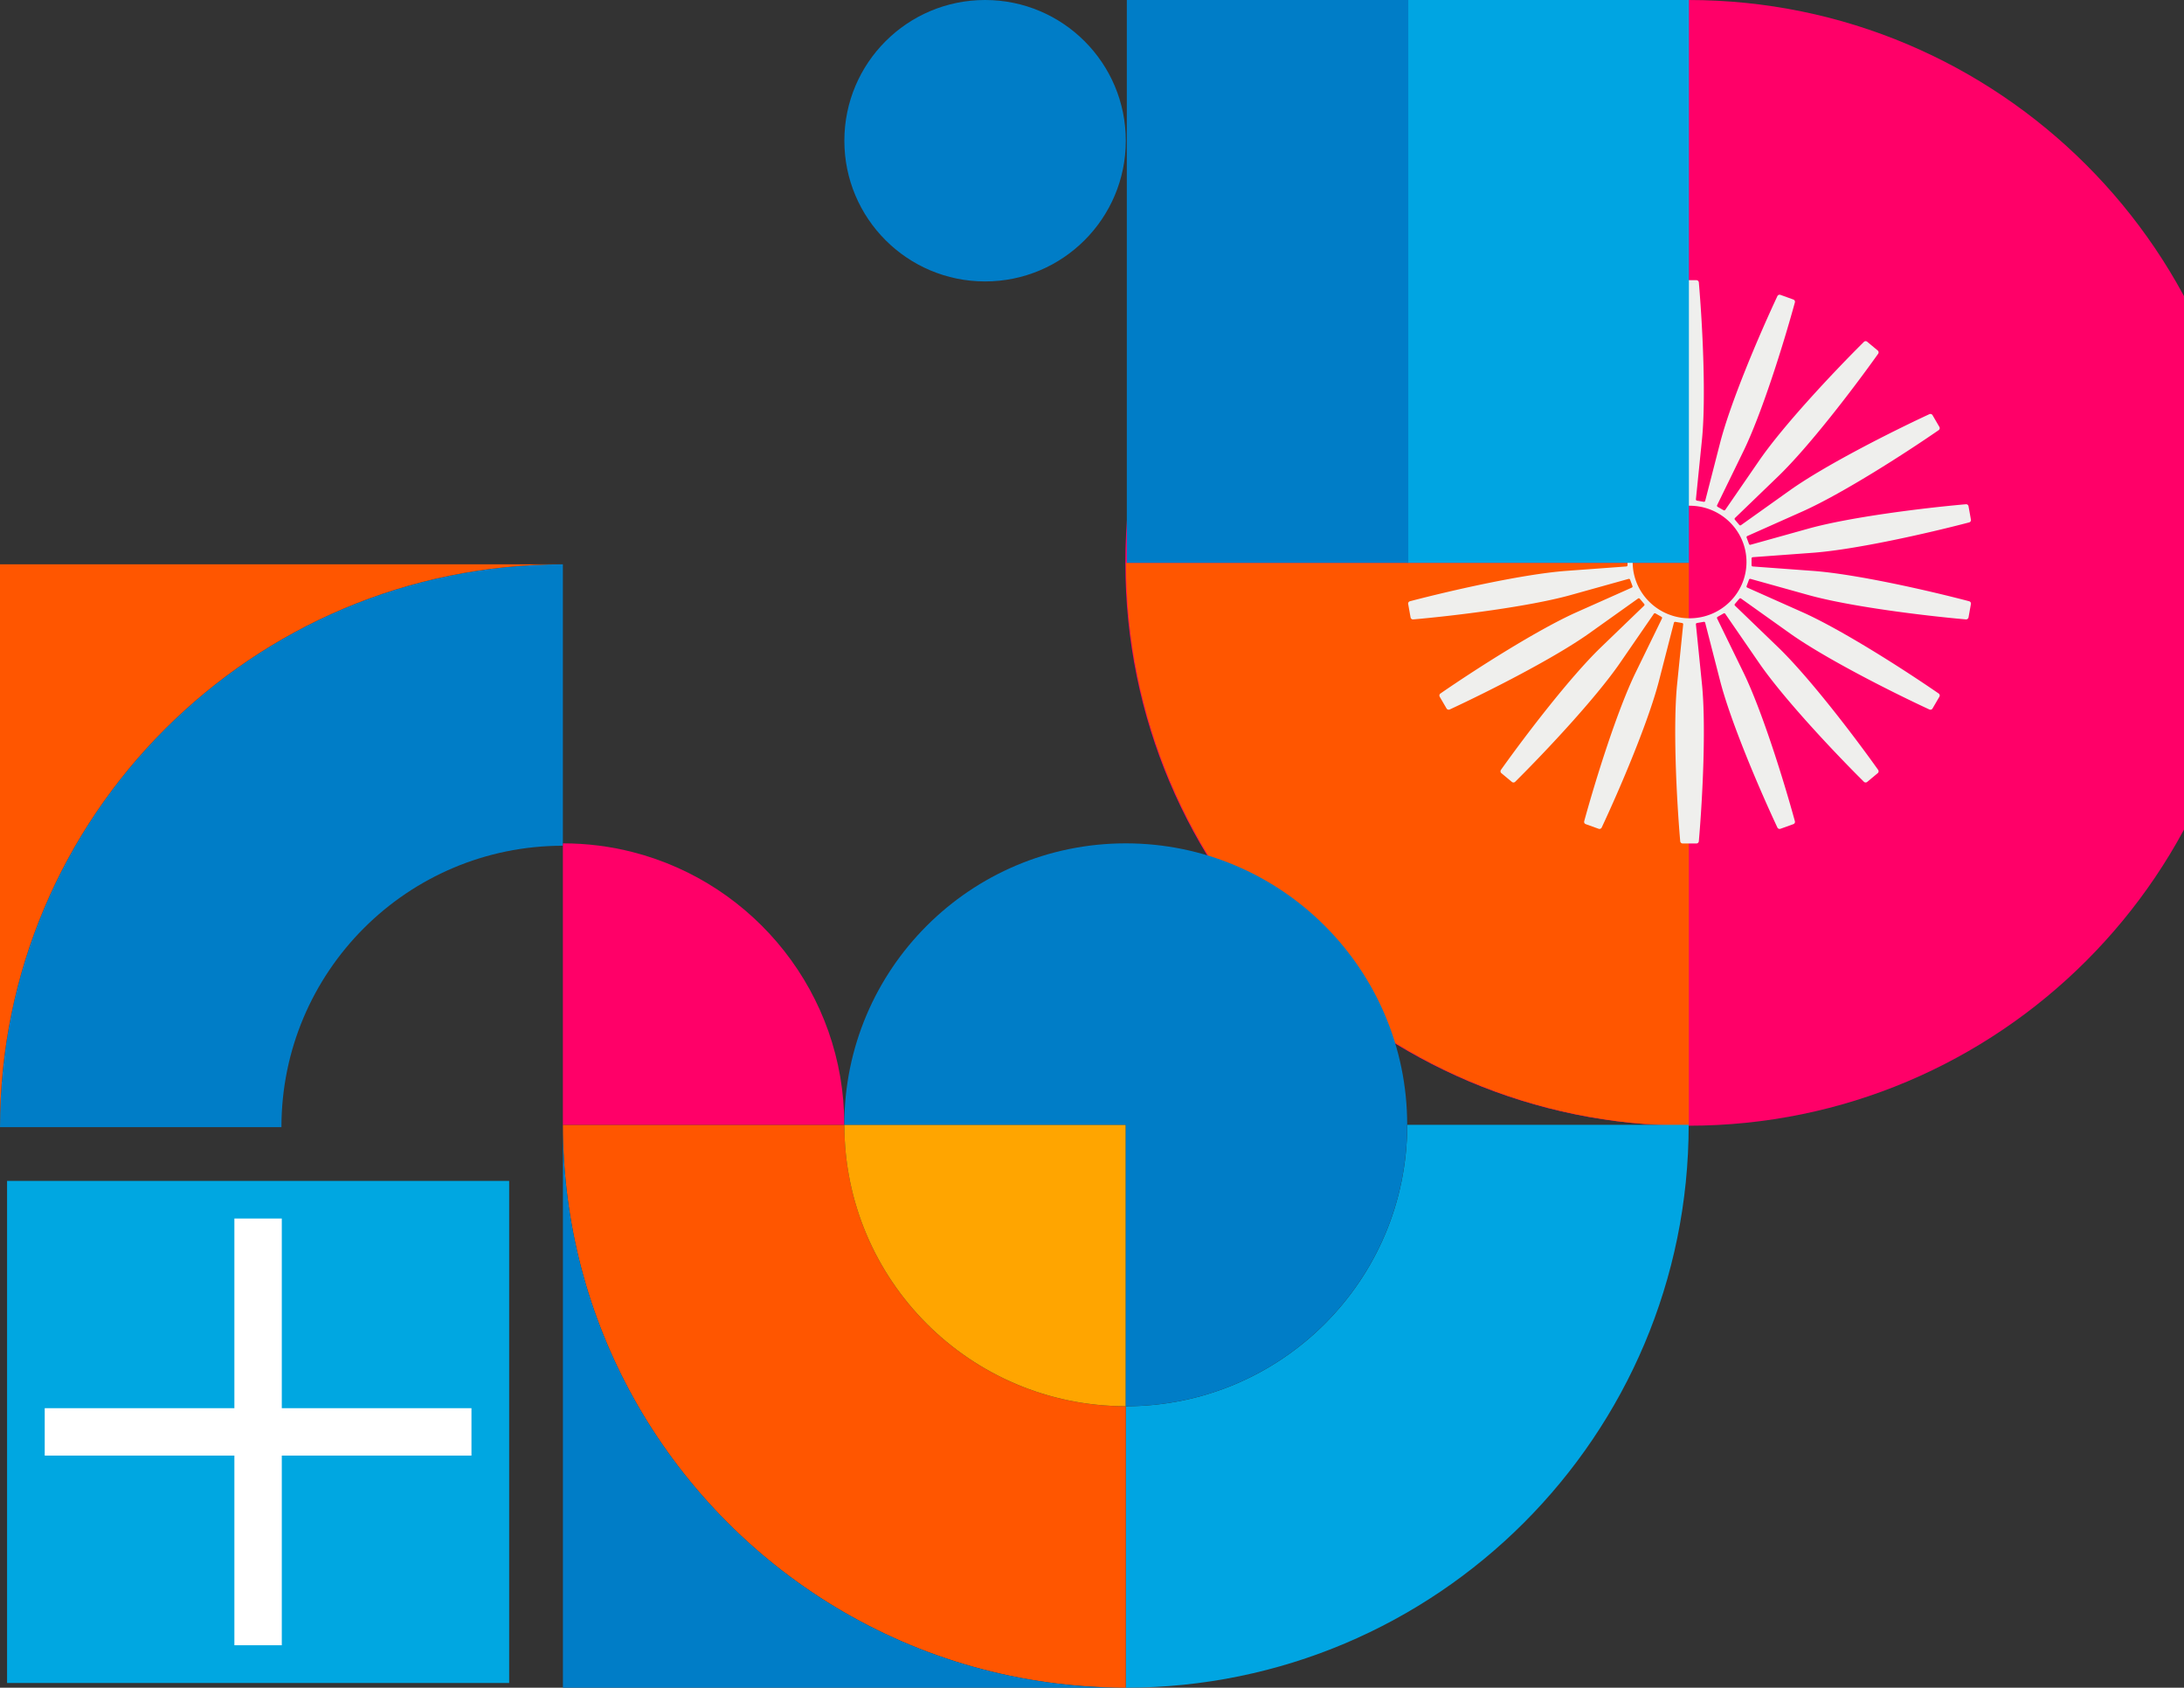 <svg xmlns="http://www.w3.org/2000/svg" width="651" height="503" viewBox="0 0 651 503" fill="none">
  <rect x="0" y="0" width="651" height="503" fill="#333333" stroke="none"/>
  <path fill="#00A7E1" d="M151.769 351.95H2.105v149.642H151.77V351.95Z"/>
  <path fill="#fff" d="M69.864 363.172v56.526H13.329v14.132h56.535v56.526h14.133V433.83h56.535v-14.132H83.997v-56.526H69.864Z"/>
  <path fill="#007DC7" d="M293.629 83.878c23.165 0 41.945-18.777 41.945-41.939S316.794 0 293.629 0c-23.166 0-41.945 18.777-41.945 41.939s18.779 41.939 41.945 41.939Z"/>
  <path fill="#FF0068" d="M503.22 335.512c92.662 0 167.78-75.107 167.78-167.756C671 75.106 595.882 0 503.22 0c-92.663 0-167.781 75.107-167.781 167.756s75.118 167.756 167.781 167.756Z"/>
  <path fill="#FF5600" d="M335.627 167.756h167.78v167.756c-92.606 0-167.78-75.176-167.78-167.756Z"/>
  <path fill="#00A5E2" d="M335.574 503v-83.878c46.33 0 83.89-37.555 83.89-83.878h83.89c0 92.66-75.12 167.756-167.78 167.756Z"/>
  <path fill="#EFEFED" d="M505.821 185.682a.373.373 0 0 0-.309.402l1.824 17.993c1.207 12.349.201 33.399-.952 46.645a.733.733 0 0 1-.737.671h-4.077a.742.742 0 0 1-.737-.671c-1.14-13.246-2.146-34.296-.939-46.645l1.824-17.993a.38.38 0 0 0-.309-.402l-2.025-.348a.385.385 0 0 0-.429.268l-4.505 17.523c-3.138 12.014-11.372 31.455-17.017 43.508a.733.733 0 0 1-.925.376l-3.835-1.381c-.363-.135-.564-.51-.456-.872 3.513-12.831 9.842-32.956 15.246-44.151l7.939-16.277a.387.387 0 0 0-.148-.483l-1.783-1.019a.378.378 0 0 0-.496.108l-10.286 14.936c-7.107 10.23-21.562 25.715-31.043 35.128a.726.726 0 0 1-.992.04l-3.124-2.601a.73.73 0 0 1-.134-.979c7.737-10.874 20.637-27.633 29.594-36.335l13.088-12.616a.37.37 0 0 0 .027-.496l-1.328-1.569a.375.375 0 0 0-.496-.067L473.45 188.94c-10.218 7.2-29.152 16.867-41.315 22.512a.748.748 0 0 1-.952-.295l-2.038-3.5a.733.733 0 0 1 .215-.965c11.022-7.602 28.951-18.985 40.376-24.134l16.668-7.428c.174-.08.268-.281.201-.456l-.711-1.917c-.067-.174-.268-.281-.442-.228l-17.594 4.907c-12.095 3.312-33.228 5.994-46.611 7.173a.725.725 0 0 1-.791-.603l-.711-3.982a.72.72 0 0 1 .536-.831c12.994-3.406 33.779-8.045 46.277-9.024l18.223-1.34a.378.378 0 0 0 .349-.362v-2.038a.366.366 0 0 0-.349-.362l-18.223-1.341c-12.511-.979-33.296-5.604-46.277-9.023a.721.721 0 0 1-.536-.832l.711-3.982a.745.745 0 0 1 .791-.603c13.383 1.193 34.516 3.861 46.611 7.173l17.594 4.907a.367.367 0 0 0 .442-.228l.711-1.917a.356.356 0 0 0-.201-.456l-16.668-7.428c-11.412-5.148-29.354-16.531-40.376-24.133a.721.721 0 0 1-.215-.966l2.038-3.499a.733.733 0 0 1 .952-.295c12.163 5.645 31.097 15.311 41.315 22.511l14.831 10.566c.161.107.376.08.496-.067l1.328-1.569a.37.37 0 0 0-.027-.496l-13.088-12.617c-8.944-8.701-21.857-25.461-29.594-36.334a.729.729 0 0 1 .134-.979l3.124-2.601a.74.74 0 0 1 .992.04c9.481 9.412 23.936 24.898 31.043 35.128l10.286 14.936c.107.161.321.201.496.107l1.783-1.019a.368.368 0 0 0 .148-.482l-7.939-16.277c-5.404-11.196-11.733-31.32-15.246-44.151a.72.72 0 0 1 .456-.872l3.835-1.381a.746.746 0 0 1 .925.375c5.645 12.054 13.879 31.495 17.017 43.508l4.505 17.524a.365.365 0 0 0 .429.268l2.025-.349a.372.372 0 0 0 .309-.402l-1.824-17.993c-1.207-12.348-.201-33.398.939-46.645a.732.732 0 0 1 .737-.67h4.077c.388 0 .697.295.737.67 1.14 13.247 2.146 34.297.952 46.645l-1.824 17.993a.378.378 0 0 0 .309.402l2.025.349a.385.385 0 0 0 .429-.268l4.505-17.524c3.138-12.013 11.372-31.454 17.017-43.508a.733.733 0 0 1 .925-.375l3.836 1.381c.362.134.563.51.455.871-3.513 12.832-9.842 32.956-15.246 44.152l-7.939 16.277a.386.386 0 0 0 .148.482l1.783 1.019a.38.38 0 0 0 .497-.107l10.285-14.936c7.107-10.23 21.562-25.716 31.043-35.128a.726.726 0 0 1 .992-.04l3.124 2.601a.73.73 0 0 1 .135.979c-7.738 10.873-20.638 27.633-29.595 36.334l-13.088 12.617a.37.37 0 0 0-.027.496l1.328 1.569c.12.147.348.174.496.067l14.831-10.566c10.218-7.2 29.152-16.866 41.315-22.511a.746.746 0 0 1 .952.295l2.038 3.499a.734.734 0 0 1-.215.966c-11.022 7.602-28.951 18.985-40.376 24.133l-16.668 7.428c-.174.081-.268.282-.201.456l.711 1.917c.067.175.268.282.442.228l17.594-4.907c12.095-3.312 33.228-5.993 46.611-7.173a.726.726 0 0 1 .791.603l.711 3.982a.721.721 0 0 1-.536.832c-12.994 3.405-33.779 8.044-46.277 9.023l-18.223 1.341a.376.376 0 0 0-.349.362v2.038c0 .187.148.348.349.362l18.223 1.34c12.511.979 33.296 5.605 46.277 9.024a.72.72 0 0 1 .536.831l-.711 3.982a.745.745 0 0 1-.791.603c-13.383-1.193-34.516-3.861-46.611-7.173l-17.594-4.907a.369.369 0 0 0-.442.228l-.711 1.917a.356.356 0 0 0 .201.456l16.668 7.428c11.412 5.149 29.354 16.532 40.376 24.134a.72.72 0 0 1 .215.965l-2.038 3.5a.734.734 0 0 1-.952.295c-12.163-5.645-31.097-15.312-41.315-22.512l-14.831-10.565a.373.373 0 0 0-.496.067l-1.328 1.569a.37.37 0 0 0 .027.496l13.088 12.616c8.944 8.702 21.857 25.461 29.595 36.335a.73.73 0 0 1-.135.979l-3.124 2.601a.74.74 0 0 1-.992-.04c-9.481-9.413-23.936-24.898-31.043-35.128l-10.285-14.936c-.108-.161-.322-.202-.497-.108l-1.783 1.019a.37.37 0 0 0-.148.483l7.939 16.277c5.404 11.195 11.733 31.32 15.246 44.151a.722.722 0 0 1-.455.872l-3.836 1.381a.747.747 0 0 1-.925-.376c-5.645-12.053-13.879-31.494-17.017-43.508l-4.505-17.523a.364.364 0 0 0-.429-.268l-2.025.348Zm14.764-18.181c0-9.264-7.59-16.773-16.963-16.773-9.374 0-16.963 7.509-16.963 16.773 0 9.265 7.589 16.773 16.963 16.773 9.373 0 16.963-7.508 16.963-16.773Z"/>
  <path fill="#FF5600" d="M335.574 503c-63.186 0-118.218-34.927-146.834-86.519-13.356-24.067-20.946-51.767-20.946-81.237h83.89c0 46.323 37.56 83.878 83.89 83.878V503Z"/>
  <path fill="orange" d="M335.574 419.108c-46.33 0-83.89-37.554-83.89-83.878h83.89v83.878Z"/>
  <path fill="#007DC7" d="M335.574 503h-167.78V335.244c0 29.47 7.603 57.17 20.946 81.237C217.356 468.073 272.388 503 335.574 503ZM167.78 168.185v83.878c-46.33 0-83.89 37.555-83.89 83.878H0c0-92.646 75.12-167.756 167.78-167.756Z"/>
  <path fill="#FF5600" d="M167.78 168.185C75.12 168.185 0 243.295 0 335.941V168.185h167.78Z"/>
  <path fill="#FF0068" d="M251.67 335.231h-83.89v-83.878c7.241 0 14.255.911 20.946 2.641 36.192 9.305 62.944 42.153 62.944 81.237Z"/>
  <path fill="#007DC7" d="M251.67 335.231h83.89v83.878c46.33 0 83.89-37.555 83.89-83.878 0-46.324-37.56-83.878-83.89-83.878s-83.89 37.554-83.89 83.878Z"/>
  <path fill="#00A5E2" d="M503.421 0h-83.89v167.756h83.89V0Z"/>
  <path fill="#007DC7" d="M419.772 0h-83.89v167.756h83.89V0Z"/>
</svg>
